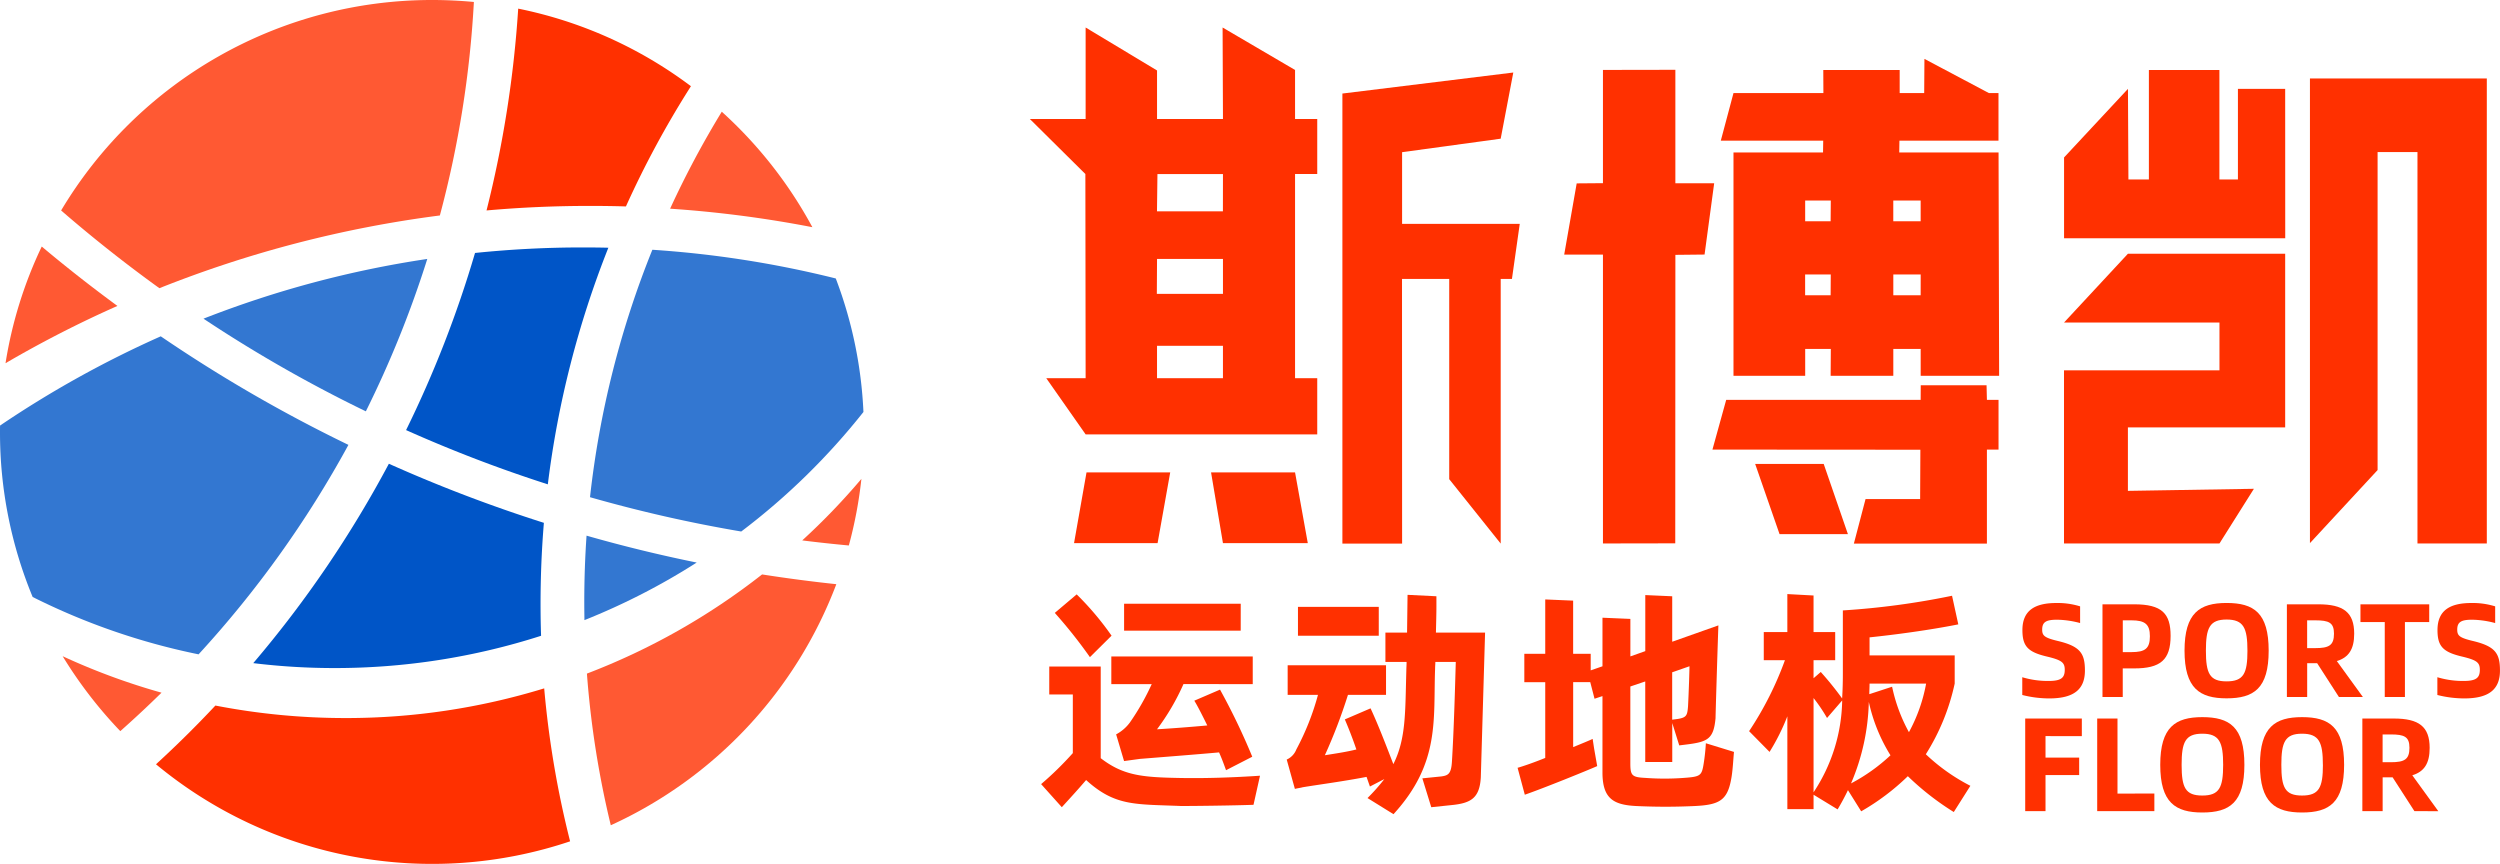 <svg xmlns="http://www.w3.org/2000/svg" width="175.539" height="60.659" viewBox="0 0 175.539 60.659">
  <g id="logo" transform="translate(-62.191 -200.314)">
    <g id="组_1750" data-name="组 1750" transform="translate(62.191 200.314)">
      <path id="路径_405" data-name="路径 405" d="M86.656,283.722A74.21,74.21,0,0,1,76.134,298.43a46.827,46.827,0,0,1-11.65-4.027,30.21,30.21,0,0,1-2.293-11.586c0-.149,0-.3.005-.452A73.271,73.271,0,0,1,73.479,276.1,103.028,103.028,0,0,0,86.656,283.722Z" transform="translate(-62.191 -252.485)" fill="#3377d1"/>
      <path id="路径_406" data-name="路径 406" d="M139.428,314.614c0,.761.011,1.516.037,2.266a47.273,47.273,0,0,1-14.517,2.266,46.792,46.792,0,0,1-5.692-.346,78.528,78.528,0,0,0,9.522-14,103.308,103.308,0,0,0,10.884,4.149Q139.43,311.749,139.428,314.614Z" transform="translate(-101.473 -272.238)" fill="#0055c7"/>
      <path id="路径_407" data-name="路径 407" d="M123.755,258.659a73.859,73.859,0,0,1-4.314,10.7,97.02,97.02,0,0,1-11.4-6.506A72.14,72.14,0,0,1,123.755,258.659Z" transform="translate(-93.753 -240.477)" fill="#3377d1"/>
      <path id="路径_408" data-name="路径 408" d="M167.889,256.085a67.334,67.334,0,0,0-4.25,16.613,96.964,96.964,0,0,1-9.953-3.809,77.955,77.955,0,0,0,4.841-12.437,73.623,73.623,0,0,1,7.543-.388C166.676,256.064,167.288,256.069,167.889,256.085Z" transform="translate(-125.173 -238.69)" fill="#0055c7"/>
      <path id="路径_409" data-name="路径 409" d="M214.33,267.982a47.454,47.454,0,0,1-8.581,8.394,98.532,98.532,0,0,1-10.618-2.41,65.747,65.747,0,0,1,4.378-17.374,72.787,72.787,0,0,1,12.879,2.016A30.116,30.116,0,0,1,214.33,267.982Z" transform="translate(-153.703 -239.055)" fill="#3377d1"/>
      <path id="路径_410" data-name="路径 410" d="M201.729,322.9a47.052,47.052,0,0,1-7.883,4.043c-.005-.42-.011-.84-.011-1.261q0-2.354.16-4.671Q197.8,322.1,201.729,322.9Z" transform="translate(-152.81 -283.4)" fill="#3377d1"/>
      <path id="路径_411" data-name="路径 411" d="M126.415,366.151a30.376,30.376,0,0,1-29.077-5.41q2.162-1.979,4.171-4.123a47.867,47.867,0,0,0,9.139.878,47.357,47.357,0,0,0,13.948-2.085A67.893,67.893,0,0,0,126.415,366.151Z" transform="translate(-86.385 -307.077)" fill="#ff3000"/>
      <path id="路径_412" data-name="路径 412" d="M83.25,350.72q-1.412,1.388-2.894,2.7a30.751,30.751,0,0,1-4.048-5.261A46.264,46.264,0,0,0,83.25,350.72Z" transform="translate(-71.909 -302.083)" fill="#ff5933"/>
      <path id="路径_413" data-name="路径 413" d="M104.936,200.452a73.292,73.292,0,0,1-2.389,14.991,81.157,81.157,0,0,0-19.693,5.107q-3.575-2.578-6.9-5.458a30.317,30.317,0,0,1,26.045-14.778C102.989,200.314,103.968,200.362,104.936,200.452Z" transform="translate(-71.662 -200.314)" fill="#ff5933"/>
      <path id="路径_414" data-name="路径 414" d="M71.294,260.03a79.089,79.089,0,0,0-7.857,4.022,29.853,29.853,0,0,1,2.543-8.192Q68.565,258.029,71.294,260.03Z" transform="translate(-63.049 -238.549)" fill="#ff5933"/>
      <path id="路径_415" data-name="路径 415" d="M186.166,207.707a67.191,67.191,0,0,0-4.564,8.442c-.84-.026-1.686-.037-2.532-.037q-3.671,0-7.256.319a78.605,78.605,0,0,0,2.224-14.171A30.107,30.107,0,0,1,186.166,207.707Z" transform="translate(-137.652 -201.654)" fill="#ff3000"/>
      <path id="路径_416" data-name="路径 416" d="M223.165,233.587a81.1,81.1,0,0,0-9.99-1.3,66.163,66.163,0,0,1,3.628-6.809A30.458,30.458,0,0,1,223.165,233.587Z" transform="translate(-166.123 -217.634)" fill="#ff5933"/>
      <path id="路径_417" data-name="路径 417" d="M211.944,330.424a30.439,30.439,0,0,1-15.836,16.927,66.236,66.236,0,0,1-1.676-10.649,47.229,47.229,0,0,0,12.3-6.963Q209.321,330.145,211.944,330.424Z" transform="translate(-153.221 -289.405)" fill="#ff5933"/>
      <path id="路径_418" data-name="路径 418" d="M247.1,308.213a30.12,30.12,0,0,1-.883,4.676q-1.644-.152-3.272-.356A46.866,46.866,0,0,0,247.1,308.213Z" transform="translate(-186.616 -274.588)" fill="#ff5933"/>
    </g>
    <g id="组_1757" data-name="组 1757" transform="translate(134.502 202.246)">
      <g id="组_1751" data-name="组 1751" transform="translate(0.793 39.785)">
        <path id="路径_419" data-name="路径 419" d="M312.143,346.965l-.456,2.043c-1.419.051-4.036.084-5.083.084-3.225-.135-4.627.034-6.671-1.824-.473.557-.98,1.114-1.706,1.908l-1.453-1.621A23,23,0,0,0,299,345.378v-4.12h-1.655V339.3h3.614v6.434c1.553,1.2,2.871,1.334,5.32,1.385C308.242,347.168,310.387,347.084,312.143,346.965ZM300.2,338.64a34.127,34.127,0,0,0-2.466-3.107l1.537-1.3a20.541,20.541,0,0,1,2.449,2.9Zm6.569,1.891a16.2,16.2,0,0,1-1.858,3.175c1.1-.067,2.229-.152,3.53-.27-.389-.794-.71-1.419-.912-1.739l1.807-.777a45.743,45.743,0,0,1,2.263,4.712l-1.841.946c-.152-.422-.3-.827-.49-1.25-1.486.135-3.867.321-5.556.456l-1.114.152-.557-1.874a2.879,2.879,0,0,0,.962-.828,17.066,17.066,0,0,0,1.537-2.7h-2.837v-1.942h9.93v1.942Zm4.019-3.749H302.6v-1.891h8.19Z" transform="translate(-296.775 -334.215)" fill="#ff3000"/>
        <path id="路径_420" data-name="路径 420" d="M366.029,336.992l-.3,10.166c-.084,1.452-.692,1.807-2.027,1.942l-1.452.152-.625-2.027,1.334-.135c.473-.068.692-.169.743-1.047.135-2.179.22-5.252.27-6.992h-1.435c0,.152-.017.3-.017.456-.135,3.563.371,6.637-2.922,10.234l-1.824-1.132a13.448,13.448,0,0,0,1.182-1.334l-1.013.524-.237-.676c-1.672.321-3.243.524-4.475.726-.186.051-.371.068-.557.118l-.574-2.061a1.282,1.282,0,0,0,.675-.709,18.064,18.064,0,0,0,1.52-3.833h-2.128v-2.077h6.907v2.077H356.4a37.338,37.338,0,0,1-1.621,4.239c.726-.118,1.453-.22,2.213-.405-.27-.793-.558-1.52-.811-2.111l1.807-.777c.54,1.165,1,2.364,1.6,3.918.9-1.79.828-3.648.912-6.569,0-.186.017-.355.017-.608h-1.486v-2.06h1.52l.034-2.651,2.027.1v.726c0,.456-.017,1.1-.034,1.824Zm-7.465.219H352.89v-2.027h5.674Z" transform="translate(-334.857 -334.29)" fill="#ff3000"/>
        <path id="路径_421" data-name="路径 421" d="M419.311,345.406c-.051.49-.084,1.334-.2,1.925-.27,1.469-.828,1.79-2.533,1.874q-2.077.1-4.154,0c-1.6-.084-2.348-.54-2.348-2.364v-5.354l-.557.186-.3-1.165h-1.2v4.56c.625-.253,1.114-.456,1.368-.574l.1.659.219,1.249c-.726.321-3.766,1.554-5.083,2.01l-.507-1.891c.422-.118,1.148-.371,1.942-.692v-5.32h-1.469v-1.993h1.469V334.7l1.959.084v3.732h1.233v1.165l.827-.287v-3.411l1.959.084V338.7l1.047-.371v-3.935l1.891.084v3.192l3.242-1.148c-.067,1.841-.2,6.3-.2,6.519-.135,1.435-.523,1.655-2.009,1.841l-.54.067-.49-1.57v2.736H413.08v-5.657l-1.047.355v5.37c0,.878.1,1,1.047,1.047a18.241,18.241,0,0,0,2.719,0c1.165-.084,1.25-.152,1.385-1.013a14,14,0,0,0,.152-1.419Zm-4.34-5.59v3.327l.388-.051c.625-.1.676-.253.726-.9.051-1.013.1-2.482.1-2.8Z" transform="translate(-370.662 -334.327)" fill="#ff3000"/>
        <path id="路径_422" data-name="路径 422" d="M471.827,347.637l-1.165,1.841a19.151,19.151,0,0,1-3.226-2.516,16.218,16.218,0,0,1-3.276,2.466l-.929-1.486c-.219.456-.456.9-.726,1.351l-1.689-1.03v1.013h-1.84v-6.519a15,15,0,0,1-1.25,2.5L456.29,343.8a23.245,23.245,0,0,0,2.516-4.982H457.32v-1.976h1.655v-2.668l1.84.1v2.567h1.52v1.976h-1.52v1.267l.507-.439a22.375,22.375,0,0,1,1.5,1.858c.034-.54.051-1.115.051-1.74v-4.441a54.506,54.506,0,0,0,7.667-1.03l.439,2.01c-2.043.405-4.442.726-6.231.912v1.267h5.978v1.976a15.348,15.348,0,0,1-2.027,4.965A13.421,13.421,0,0,0,471.827,347.637Zm-11.011.456a11.977,11.977,0,0,0,2.01-6.451l-1.064,1.233a11.324,11.324,0,0,0-.946-1.4Zm5.4-2.6a11.863,11.863,0,0,1-1.52-3.749,15.418,15.418,0,0,1-1.249,5.725A12.727,12.727,0,0,0,466.22,345.493Zm2.5-5.033h-3.968c0,.253-.017.49-.017.743l1.6-.524a11.459,11.459,0,0,0,1.182,3.192A11.364,11.364,0,0,0,468.719,340.46Z" transform="translate(-406.58 -334.178)" fill="#ff3000"/>
      </g>
      <g id="组_1752" data-name="组 1752" transform="translate(69.684 40.406)">
        <path id="路径_423" data-name="路径 423" d="M517.838,342.634v-1.247a6.225,6.225,0,0,0,1.839.262c.862,0,1.144-.2,1.144-.778,0-.5-.187-.675-1.182-.919-1.388-.319-1.791-.713-1.791-1.876,0-1.378.872-1.9,2.382-1.9a5.271,5.271,0,0,1,1.669.235v1.172a6.55,6.55,0,0,0-1.613-.234c-.741,0-1.05.141-1.05.694,0,.422.15.572,1.107.8,1.556.375,1.894.863,1.894,2.072,0,1.275-.713,1.96-2.5,1.96A7.708,7.708,0,0,1,517.838,342.634Z" transform="translate(-517.838 -336.173)" fill="#ff3000"/>
        <path id="路径_424" data-name="路径 424" d="M535.9,336.474h2.223c1.951,0,2.56.647,2.56,2.213,0,1.7-.722,2.288-2.56,2.288h-.8v2.007H535.9Zm2.035,3.357c.966,0,1.294-.253,1.294-1.116,0-.835-.338-1.116-1.294-1.116h-.609v2.232Z" transform="translate(-530.268 -336.38)" fill="#ff3000"/>
        <path id="路径_425" data-name="路径 425" d="M554.4,339.521c0-2.654,1.069-3.348,2.954-3.348,1.913,0,2.954.694,2.954,3.348s-1.041,3.348-2.954,3.348C555.47,342.869,554.4,342.175,554.4,339.521Zm4.417,0c0-1.585-.263-2.185-1.463-2.185s-1.453.6-1.453,2.185c0,1.6.262,2.157,1.453,2.157S558.818,341.125,558.818,339.521Z" transform="translate(-543.007 -336.173)" fill="#ff3000"/>
        <path id="路径_426" data-name="路径 426" d="M581.108,342.982l-1.529-2.373h-.7v2.373h-1.425v-6.508h2.213c1.754,0,2.513.563,2.513,2.063,0,1.088-.384,1.669-1.219,1.922l1.829,2.523Zm-1.66-3.432c.956,0,1.313-.188,1.313-1.013,0-.778-.357-.938-1.313-.938h-.572v1.951Z" transform="translate(-558.874 -336.38)" fill="#ff3000"/>
        <path id="路径_427" data-name="路径 427" d="M598.861,337.721h-1.706v5.261h-1.416v-5.261h-1.706v-1.247h4.829Z" transform="translate(-570.287 -336.38)" fill="#ff3000"/>
        <path id="路径_428" data-name="路径 428" d="M611.364,342.634v-1.247a6.223,6.223,0,0,0,1.838.262c.862,0,1.144-.2,1.144-.778,0-.5-.187-.675-1.182-.919-1.388-.319-1.791-.713-1.791-1.876,0-1.378.872-1.9,2.381-1.9a5.273,5.273,0,0,1,1.669.235v1.172a6.552,6.552,0,0,0-1.613-.234c-.741,0-1.051.141-1.051.694,0,.422.15.572,1.107.8,1.557.375,1.894.863,1.894,2.072,0,1.275-.713,1.96-2.5,1.96A7.7,7.7,0,0,1,611.364,342.634Z" transform="translate(-582.218 -336.173)" fill="#ff3000"/>
        <path id="路径_429" data-name="路径 429" d="M519.926,363.433v1.51h2.363v1.228h-2.363V368.7H518.5V362.2h3.976v1.238Z" transform="translate(-518.294 -354.086)" fill="#ff3000"/>
        <path id="路径_430" data-name="路径 430" d="M538.734,367.466V368.7H534.72V362.2h1.425v5.271Z" transform="translate(-529.459 -354.086)" fill="#ff3000"/>
        <path id="路径_431" data-name="路径 431" d="M548.925,365.243c0-2.654,1.069-3.348,2.954-3.348,1.913,0,2.954.694,2.954,3.348s-1.041,3.348-2.954,3.348C549.994,368.591,548.925,367.9,548.925,365.243Zm4.417,0c0-1.585-.263-2.185-1.463-2.185s-1.453.6-1.453,2.185c0,1.6.262,2.157,1.453,2.157S553.342,366.847,553.342,365.243Z" transform="translate(-539.237 -353.879)" fill="#ff3000"/>
        <path id="路径_432" data-name="路径 432" d="M571.4,365.243c0-2.654,1.069-3.348,2.954-3.348,1.913,0,2.954.694,2.954,3.348s-1.041,3.348-2.954,3.348C572.472,368.591,571.4,367.9,571.4,365.243Zm4.417,0c0-1.585-.263-2.185-1.463-2.185s-1.453.6-1.453,2.185c0,1.6.262,2.157,1.453,2.157S575.82,366.847,575.82,365.243Z" transform="translate(-554.71 -353.879)" fill="#ff3000"/>
        <path id="路径_433" data-name="路径 433" d="M598.11,368.7l-1.529-2.372h-.7V368.7h-1.425V362.2h2.213c1.754,0,2.513.563,2.513,2.063,0,1.088-.384,1.669-1.219,1.922l1.829,2.523Zm-1.66-3.432c.956,0,1.313-.188,1.313-1.013,0-.778-.357-.938-1.313-.938h-.572v1.951Z" transform="translate(-570.577 -354.086)" fill="#ff3000"/>
      </g>
      <g id="组_1756" data-name="组 1756" transform="translate(0 0)">
        <g id="组_1753" data-name="组 1753">
          <path id="路径_434" data-name="路径 434" d="M298.208,237.752h5.877l-.886,4.963h-5.866Zm-3.979-24.816h3.917v-6.424l5.014,3.017v3.407h4.629l-.026-6.424,5.088,2.982v3.441h1.558V216.8h-1.558v14.335h1.558v3.946H298.146l-2.765-3.946h2.765l-.018-14.335m9.66,14.335v-2.271h-4.629l0,2.271Zm5.063,6.618.894,4.963h-5.957l-.834-4.963Zm-5.062-14.99h-4.629l-.014,2.45h4.643Zm0-5.962h-4.6l-.033,2.621h4.629Zm20.291,7.365h-.789v18.583l-3.615-4.523v-14.06h-3.315l.007,18.583h-4.193v-31.6l12-1.476-.885,4.646-6.923.948V220.3h8.261Z" transform="translate(-294.229 -206.513)" fill="#ff3000"/>
        </g>
        <g id="组_1754" data-name="组 1754" transform="translate(72.614 2.982)">
          <path id="路径_435" data-name="路径 435" d="M531.727,269.685H542.77V257.492H531.727l-4.487,4.831h10.916v3.354H527.24v12.156h10.916l2.418-3.838-8.847.145Z" transform="translate(-527.24 -244.588)" fill="#ff3000"/>
          <path id="路径_436" data-name="路径 436" d="M582.654,217.995v32.625l4.75-5.129v-22.33h2.8v27.485h4.869V217.995Z" transform="translate(-565.385 -217.399)" fill="#ff3000"/>
          <path id="路径_437" data-name="路径 437" d="M542.77,217.407h-3.318v6.363h-1.3v-7.686H533.2v7.686h-1.437l-.032-6.362-4.487,4.817V227.9h15.53Z" transform="translate(-527.24 -216.083)" fill="#ff3000"/>
        </g>
        <g id="组_1755" data-name="组 1755" transform="translate(37.521 2.202)">
          <path id="路径_438" data-name="路径 438" d="M469.4,219.323v-3.342h-.674l-4.526-2.4-.017,2.4h-1.721l0-1.621h-5.364l.008,1.621h-6.313l-.891,3.342h7.191l-.012.827h-6.288v15.684h5.035v-1.886h1.8l-.013,1.886h4.4v-1.886h1.922v1.886h5.508l-.04-15.684h-6.973l.013-.827Zm-11.786,10.853h-1.791V228.72h1.8Zm0-5.195h-1.788v-1.456h1.8Zm6.321,5.195h-1.92V228.72h1.922Zm0-6.651v1.456h-1.922v-1.456Z" transform="translate(-438.907 -213.58)" fill="#ff3000"/>
          <path id="路径_439" data-name="路径 439" d="M457.655,304.846l1.713,4.93h4.8l-1.7-4.93Z" transform="translate(-444.247 -276.404)" fill="#ff3000"/>
          <path id="路径_440" data-name="路径 440" d="M467.3,288.141l-.025-1.026h-4.621l-.006,1.026H448.994l-.966,3.492,14.6.01-.016,3.3h0l0,.165h-3.834l-.82,3.127H467.3v-6.6h.816v-3.492Z" transform="translate(-437.62 -264.199)" fill="#ff3000"/>
          <path id="路径_441" data-name="路径 441" d="M422.436,229.045l2.049-.022.675-5.006-2.725,0v-7.966l-5.085.009v7.951l-1.844.015-.877,5h2.721v20.283l5.077-.009Z" transform="translate(-414.63 -215.284)" fill="#ff3000"/>
        </g>
      </g>
    </g>
  </g>
</svg>
